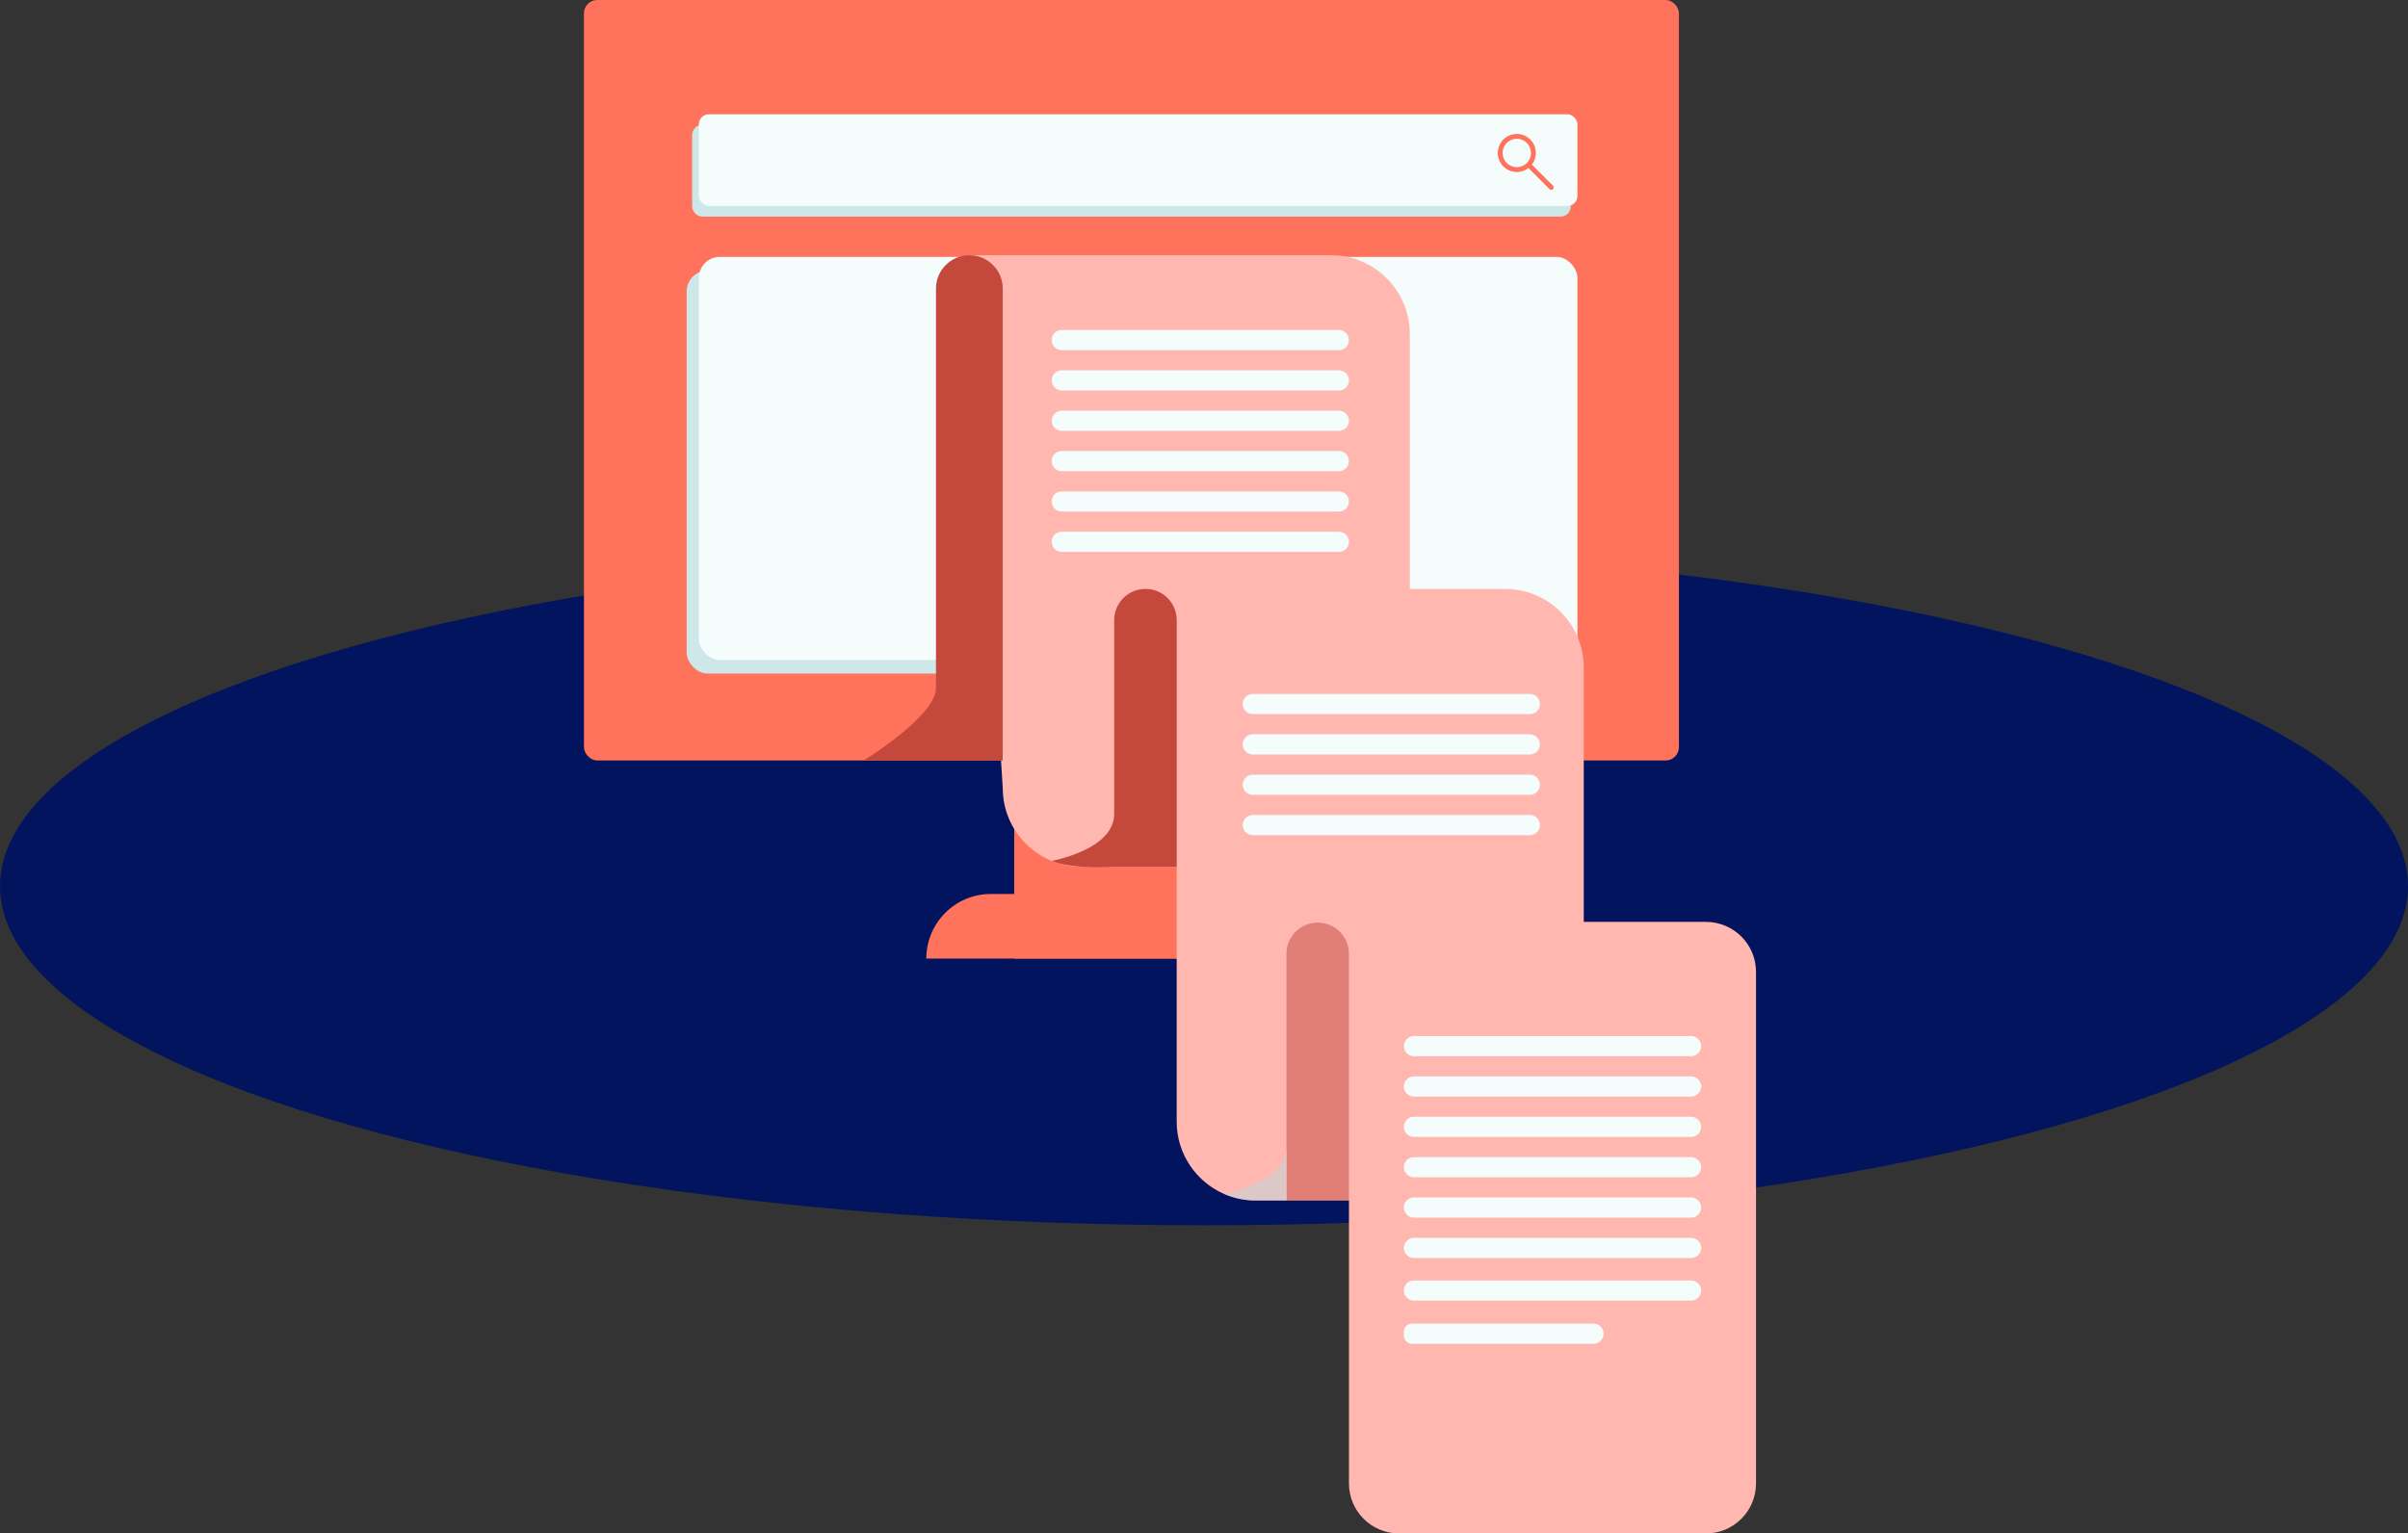 <?xml version="1.0" encoding="UTF-8"?>
<svg id="Layer_2" data-name="Layer 2" xmlns="http://www.w3.org/2000/svg" viewBox="0 0 794.29 505.95">
  <rect x="0" y="0" width="794.29" height="505.95" fill="#333333" stroke="none"/>
  <defs>
    <style>
      .cls-1 {
        opacity: .05;
      }

      .cls-2 {
        fill: #c4483b;
      }

      .cls-3 {
        fill: #cee8ea;
      }

      .cls-4 {
        fill: #ff735d;
      }

      .cls-5 {
        fill: #03145e;
      }

      .cls-6 {
        fill: #f4fdfc;
      }

      .cls-7 {
        fill: #badadd;
      }

      .cls-8 {
        fill: #ffb7b0;
      }

      .cls-9 {
        opacity: .5;
      }
    </style>
  </defs>
  <g id="Layer_1-2" data-name="Layer 1">
    <g>
      <ellipse class="cls-5" cx="397.15" cy="292.38" rx="397.15" ry="111.9"/>
      <g>
        <g>
          <rect class="cls-4" x="192.62" width="361.18" height="250.91" rx="4.38" ry="4.38"/>
          <rect class="cls-4" x="205.35" y="14.07" width="335.72" height="222.77" rx="3.98" ry="3.98"/>
          <rect class="cls-4" x="334.54" y="250.91" width="77.33" height="65.36"/>
          <rect class="cls-1" x="334.54" y="250.91" width="77.33" height="8.7"/>
          <path class="cls-4" d="M437.24,316.27h-131.69c0-11.77,9.54-21.31,21.31-21.31h89.07c11.77,0,21.31,9.54,21.31,21.31h0Z"/>
        </g>
        <g>
          <rect class="cls-3" x="228.31" y="41.22" width="289.8" height="30.24" rx="3.31" ry="3.31"/>
          <rect class="cls-6" x="230.52" y="37.7" width="289.8" height="30.24" rx="3.31" ry="3.31"/>
          <path class="cls-4" d="M504.77,46.03c-2.45-2.45-6.44-2.45-8.89,0s-2.45,6.44,0,8.89c2.26,2.26,5.82,2.43,8.28.53l6.98,6.98c.31.31.82.31,1.14,0,.31-.31.31-.82,0-1.14l-6.98-6.98c1.9-2.46,1.73-6.03-.53-8.28ZM503.63,53.78c-1.83,1.83-4.8,1.83-6.62,0-1.83-1.83-1.83-4.8,0-6.62,1.83-1.83,4.8-1.83,6.62,0,1.83,1.83,1.83,4.8,0,6.62Z"/>
        </g>
        <rect class="cls-3" x="226.5" y="89.23" width="289.8" height="133.01" rx="6.94" ry="6.94"/>
        <rect class="cls-6" x="230.52" y="84.76" width="289.8" height="133.01" rx="6.94" ry="6.94"/>
        <g>
          <path class="cls-8" d="M439.04,285.99h-82.29c-14.35,0-25.99-11.64-25.99-25.99l-11.01-175.79h119.29c14.35,0,25.99,11.64,25.99,25.99v149.8c0,14.35-11.64,25.99-25.99,25.99Z"/>
          <path class="cls-8" d="M522.41,220.3v149.8c0,14.35-11.64,25.99-25.99,25.99h-82.29c-3.7,0-7.23-.78-10.42-2.18-9.16-4.02-15.57-13.17-15.57-23.81v-175.79h108.28c14.36,0,25.99,11.63,25.99,25.99Z"/>
          <path class="cls-8" d="M444.96,304.17h117.77c9.11,0,16.5,7.39,16.5,16.5v168.78c0,9.11-7.39,16.5-16.5,16.5h-101.27c-9.11,0-16.5-7.39-16.5-16.5v-185.28h0Z"/>
          <path class="cls-2" d="M377.83,194.31h0c-5.7,0-10.31,4.62-10.31,10.31v63.96c0,11.81-20.62,15.46-20.62,15.46,6.56,2.91,20.62,1.94,20.62,1.94h20.62v-81.37c0-5.7-4.62-10.31-10.31-10.31Z"/>
          <g class="cls-9">
            <path class="cls-2" d="M444.96,396.09h-20.62v-81.37c0-5.7,4.62-10.31,10.31-10.31h0c5.7,0,10.31,4.62,10.31,10.31v81.37Z"/>
            <path class="cls-7" d="M424.34,378.45v17.64h-10.21c-3.7,0-7.23-.78-10.42-2.18,0,0,20.62-3.65,20.62-15.46Z"/>
          </g>
          <g>
            <path class="cls-6" d="M441.63,115.53h-91.4c-1.84,0-3.33-1.49-3.33-3.33h0c0-1.84,1.49-3.33,3.33-3.33h91.4c1.84,0,3.33,1.49,3.33,3.33h0c0,1.84-1.49,3.33-3.33,3.33Z"/>
            <path class="cls-6" d="M441.63,128.84h-91.4c-1.84,0-3.33-1.49-3.33-3.33h0c0-1.84,1.49-3.33,3.33-3.33h91.4c1.84,0,3.33,1.49,3.33,3.33h0c0,1.84-1.49,3.33-3.33,3.33Z"/>
            <path class="cls-6" d="M441.63,142.16h-91.4c-1.84,0-3.33-1.49-3.33-3.33h0c0-1.84,1.49-3.33,3.33-3.33h91.4c1.84,0,3.33,1.49,3.33,3.33h0c0,1.84-1.49,3.33-3.33,3.33Z"/>
            <path class="cls-6" d="M441.63,155.47h-91.4c-1.84,0-3.33-1.49-3.33-3.33h0c0-1.84,1.49-3.33,3.33-3.33h91.4c1.84,0,3.33,1.49,3.33,3.33h0c0,1.84-1.49,3.33-3.33,3.33Z"/>
            <path class="cls-6" d="M441.63,168.79h-91.4c-1.84,0-3.33-1.49-3.33-3.33h0c0-1.84,1.49-3.33,3.33-3.33h91.4c1.84,0,3.33,1.49,3.33,3.33h0c0,1.84-1.49,3.33-3.33,3.33Z"/>
            <path class="cls-6" d="M441.63,182.1h-91.4c-1.84,0-3.33-1.49-3.33-3.33h0c0-1.84,1.49-3.33,3.33-3.33h91.4c1.84,0,3.33,1.49,3.33,3.33h0c0,1.84-1.49,3.33-3.33,3.33Z"/>
          </g>
          <g>
            <path class="cls-6" d="M557.8,348.5h-91.4c-1.84,0-3.33-1.49-3.33-3.33h0c0-1.84,1.49-3.33,3.33-3.33h91.4c1.84,0,3.33,1.49,3.33,3.33h0c0,1.84-1.49,3.33-3.33,3.33Z"/>
            <path class="cls-6" d="M557.8,361.81h-91.4c-1.84,0-3.33-1.49-3.33-3.33h0c0-1.84,1.49-3.33,3.33-3.33h91.4c1.84,0,3.33,1.49,3.33,3.33h0c0,1.84-1.49,3.33-3.33,3.33Z"/>
            <path class="cls-6" d="M557.8,375.12h-91.4c-1.84,0-3.33-1.49-3.33-3.33h0c0-1.84,1.49-3.33,3.33-3.33h91.4c1.84,0,3.33,1.49,3.33,3.33h0c0,1.84-1.49,3.33-3.33,3.33Z"/>
            <path class="cls-6" d="M557.8,388.44h-91.4c-1.84,0-3.33-1.49-3.33-3.33h0c0-1.84,1.49-3.33,3.33-3.33h91.4c1.84,0,3.33,1.49,3.33,3.33h0c0,1.84-1.49,3.33-3.33,3.33Z"/>
            <path class="cls-6" d="M557.8,401.75h-91.4c-1.84,0-3.33-1.49-3.33-3.33h0c0-1.84,1.49-3.33,3.33-3.33h91.4c1.84,0,3.33,1.49,3.33,3.33h0c0,1.84-1.49,3.33-3.33,3.33Z"/>
            <path class="cls-6" d="M557.8,415.07h-91.4c-1.84,0-3.33-1.49-3.33-3.33h0c0-1.84,1.49-3.33,3.33-3.33h91.4c1.84,0,3.33,1.49,3.33,3.33h0c0,1.84-1.49,3.33-3.33,3.33Z"/>
            <path class="cls-6" d="M557.8,429.13h-91.4c-1.84,0-3.33-1.49-3.33-3.33h0c0-1.84,1.49-3.33,3.33-3.33h91.4c1.84,0,3.33,1.49,3.33,3.33h0c0,1.84-1.49,3.33-3.33,3.33Z"/>
            <path class="cls-6" d="M525.63,443.38h-59.84c-1.51,0-2.73-1.22-2.73-2.73v-1.2c0-1.51,1.22-2.73,2.73-2.73h59.84c1.84,0,3.33,1.49,3.33,3.33h0c0,1.84-1.49,3.33-3.33,3.33Z"/>
          </g>
          <g>
            <path class="cls-6" d="M504.64,235.62h-91.4c-1.84,0-3.33-1.49-3.33-3.33h0c0-1.84,1.49-3.33,3.33-3.33h91.4c1.84,0,3.33,1.49,3.33,3.33h0c0,1.84-1.49,3.33-3.33,3.33Z"/>
            <path class="cls-6" d="M504.64,248.93h-91.4c-1.84,0-3.33-1.49-3.33-3.33h0c0-1.84,1.49-3.33,3.33-3.33h91.4c1.84,0,3.33,1.49,3.33,3.33h0c0,1.84-1.49,3.33-3.33,3.33Z"/>
            <path class="cls-6" d="M504.64,262.25h-91.4c-1.84,0-3.33-1.49-3.33-3.33h0c0-1.84,1.49-3.33,3.33-3.33h91.4c1.84,0,3.33,1.49,3.33,3.33h0c0,1.84-1.49,3.33-3.33,3.33Z"/>
            <path class="cls-6" d="M504.64,275.56h-91.4c-1.84,0-3.33-1.49-3.33-3.33h0c0-1.84,1.49-3.33,3.33-3.33h91.4c1.84,0,3.33,1.49,3.33,3.33h0c0,1.84-1.49,3.33-3.33,3.33Z"/>
          </g>
        </g>
        <path class="cls-2" d="M319.75,84.21h0c-6.08,0-11.01,4.93-11.01,11.01v131.81c0,9.27-23.82,23.88-23.82,23.88h45.84V95.22c0-6.08-4.93-11.01-11.01-11.01Z"/>
      </g>
    </g>
  </g>
</svg>